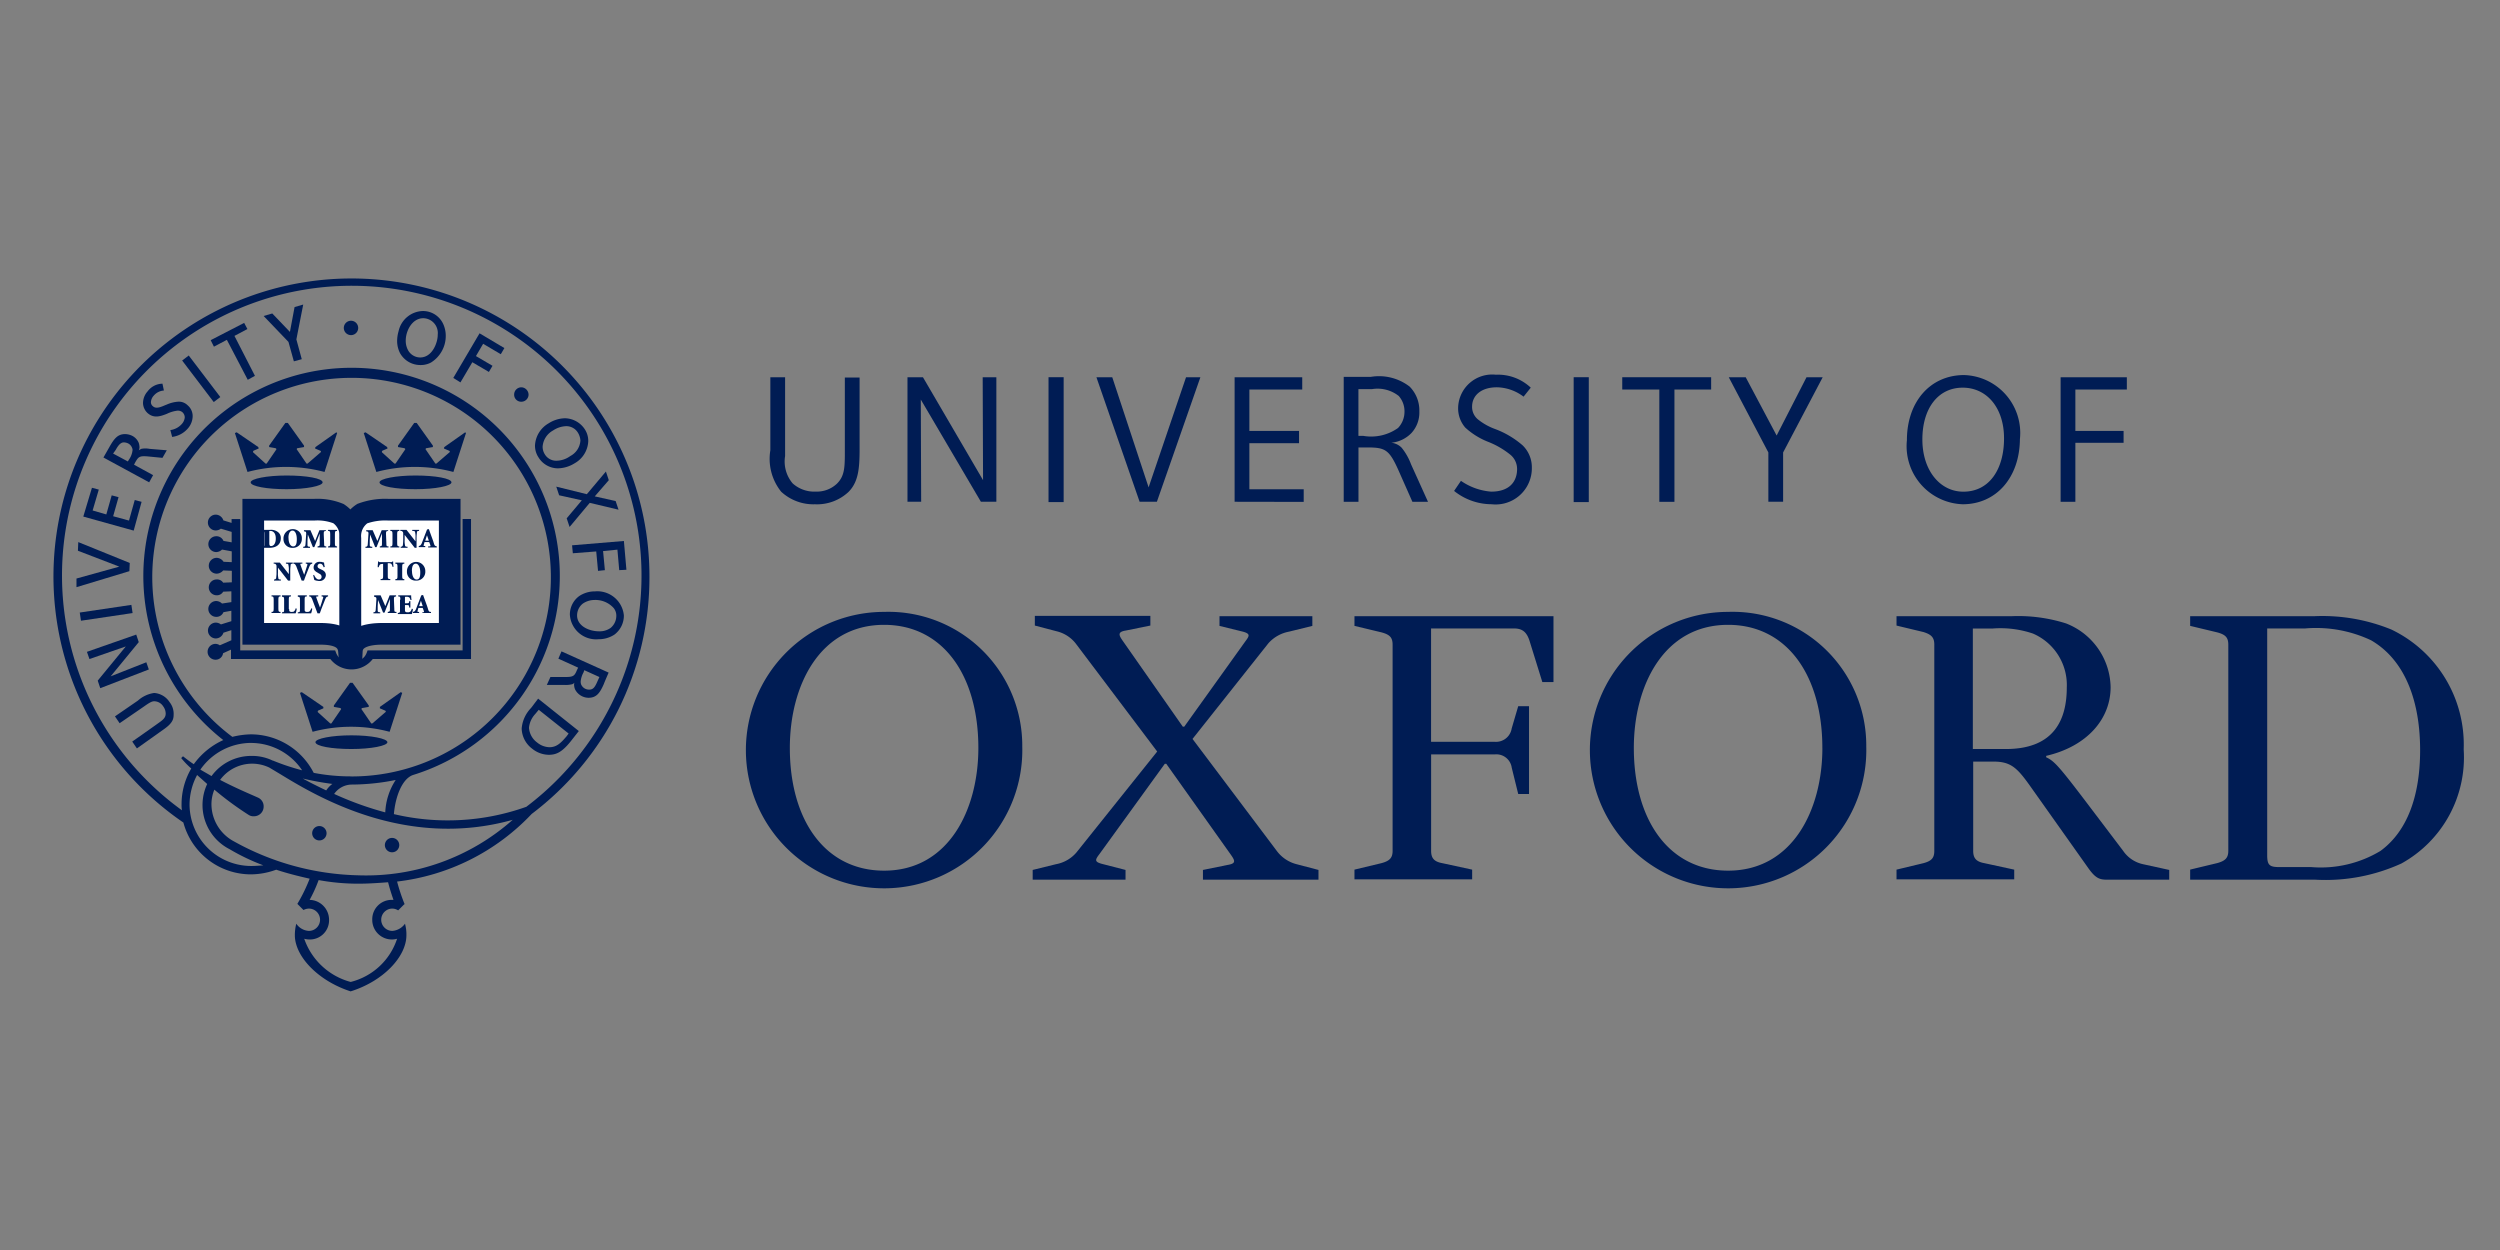 <svg xmlns="http://www.w3.org/2000/svg" xmlns:xlink="http://www.w3.org/1999/xlink" width="122" height="61" viewBox="0 0 122 61">
  <rect x="0" y="0" width="122" height="61" fill="#808080" stroke="none"/>
  <defs>
    <clipPath id="clip-path">
      <rect id="Rectangle_2645" data-name="Rectangle 2645" width="122" height="61" transform="translate(-18499 -12349)" fill="#fff" stroke="#707070" stroke-width="1" opacity="0.497"/>
    </clipPath>
  </defs>
  <g id="Mask_Group_102" data-name="Mask Group 102" transform="translate(18499 12349)" clip-path="url(#clip-path)">
    <g id="Group_7202" data-name="Group 7202" transform="translate(293.621 -2519.295)">
      <path id="Path_35490" data-name="Path 35490" d="M118.342,283.605a1.309,1.309,0,0,0-.58-1.212,2.756,2.756,0,0,0-1.159-.193h-3v6.059h3.267c.755,0,1.352.176,1.405.843h.07Z" transform="translate(-18893.865 -10087.033)" fill="#fff"/>
      <path id="Path_35491" data-name="Path 35491" d="M118.342,283.605a1.309,1.309,0,0,0-.58-1.212,2.756,2.756,0,0,0-1.159-.193h-3v6.059h3.267c.755,0,1.352.176,1.405.843h.07Z" transform="translate(-18893.865 -10087.033)" fill="none" stroke="#001c54" stroke-miterlimit="3.864" stroke-width="1.057"/>
      <path id="Path_35492" data-name="Path 35492" d="M140.6,283.605a1.309,1.309,0,0,1,.58-1.212,3.266,3.266,0,0,1,1.247-.193h3.021v6.059h-3.284c-.755,0-1.458.176-1.493.843h-.07Z" transform="translate(-18916.123 -10087.033)" fill="#fff"/>
      <path id="Path_35493" data-name="Path 35493" d="M140.6,283.605a1.309,1.309,0,0,1,.58-1.212,3.266,3.266,0,0,1,1.247-.193h3.021v6.059h-3.284c-.755,0-1.458.176-1.493.843h-.07Z" transform="translate(-18916.123 -10087.033)" fill="none" stroke="#001c54" stroke-miterlimit="3.864" stroke-width="1.057"/>
      <path id="Path_35494" data-name="Path 35494" d="M113.352,283.811v6.411h-4.637l-.053.141c-.088.193-.228.386-.738.386s-.65-.193-.738-.386l-.053-.141H102.5v-6.411h-.422V284l-.4-.123a.4.4,0,0,0-.369-.281.386.386,0,1,0,0,.773.42.42,0,0,0,.246-.088l.527.158v.509l-.4-.07a.367.367,0,0,0-.351-.228.386.386,0,1,0,0,.773.414.414,0,0,0,.281-.123l.474.088v.527l-.4-.018a.416.416,0,0,0-.334-.193.386.386,0,1,0,0,.773.427.427,0,0,0,.316-.158l.422.018v.562l-.422.018a.355.355,0,0,0-.316-.158.386.386,0,1,0,0,.773.348.348,0,0,0,.316-.176l.4-.018v.527l-.457.07a.414.414,0,0,0-.281-.123.386.386,0,1,0,0,.773.367.367,0,0,0,.351-.228l.386-.07v.509l-.509.158a.42.42,0,0,0-.246-.088.386.386,0,1,0,0,.773.4.4,0,0,0,.369-.281l.386-.123v.492l-.562.246a.376.376,0,0,0-.211-.07.386.386,0,0,0,0,.773.364.364,0,0,0,.369-.316l.386-.176v.457h4.847a1.309,1.309,0,0,0,2.072,0h4.795v-6.832h-.4Z" transform="translate(-18883.398 -10088.187)" fill="#001c54"/>
      <path id="Path_35495" data-name="Path 35495" d="M114.656,272.7c-.966,0-1.756.158-1.756.334,0,.193.79.334,1.756.334s1.756-.158,1.756-.334C116.413,272.841,115.64,272.7,114.656,272.7Z" transform="translate(-18893.289 -10079.2)" fill="#001c54"/>
      <path id="Path_35496" data-name="Path 35496" d="M113.453,258.557l-1.019.72-.018.07.246.105c.053.018.053.07.018.088l-.632.544H112l-.457-.667a.049.049,0,0,1,.035-.088l.3-.053v-.07l-.79-1.106h-.123l-.79,1.106v.07l.3.053c.053.018.07.053.035.088l-.457.667h-.053l-.6-.544c-.018-.018-.018-.053.018-.088l.246-.105-.018-.07-1.054-.72-.088.035.615,1.9a7.3,7.3,0,0,1,3.759,0l.615-1.9Z" transform="translate(-18889.662 -10067.165)" fill="#001c54"/>
      <path id="Path_35497" data-name="Path 35497" d="M132.656,344.9c-.966,0-1.756.158-1.756.334,0,.193.79.334,1.756.334s1.756-.158,1.756-.334C134.4,345.058,133.622,344.9,132.656,344.9Z" transform="translate(-18908.127 -10138.721)" fill="#001c54"/>
      <path id="Path_35498" data-name="Path 35498" d="M131.518,330.757l-1.019.72v.07l.246.105c.053.018.053.07.018.088l-.632.544h-.053l-.457-.667a.049.049,0,0,1,.035-.088l.3-.053v-.07l-.79-1.106h-.123l-.79,1.106v.07l.3.053c.053.018.07.053.035.088l-.457.667h-.053l-.6-.544a.061.061,0,0,1,.018-.088l.246-.105v-.07l-1.054-.72-.088.035.615,1.9a7.3,7.3,0,0,1,3.759,0l.615-1.9Z" transform="translate(-18904.582 -10126.685)" fill="#001c54"/>
      <path id="Path_35499" data-name="Path 35499" d="M150.456,272.7c-.966,0-1.756.158-1.756.334,0,.193.79.334,1.756.334s1.756-.158,1.756-.334C152.213,272.841,151.422,272.7,150.456,272.7Z" transform="translate(-18922.801 -10079.2)" fill="#001c54"/>
      <path id="Path_35500" data-name="Path 35500" d="M149.253,258.557l-1.019.72-.018.07.246.105c.053.018.053.07.018.088l-.632.544H147.8l-.457-.667a.049.049,0,0,1,.035-.088l.3-.053v-.07l-.79-1.106h-.123l-.79,1.106v.07l.3.053c.053.018.07.053.035.088l-.457.667h-.053l-.6-.544c-.018-.018-.018-.053.018-.088l.246-.105-.018-.07-1.054-.72-.088.035.615,1.9a7.3,7.3,0,0,1,3.759,0l.615-1.9Z" transform="translate(-18919.174 -10067.165)" fill="#001c54"/>
      <path id="Path_35501" data-name="Path 35501" d="M116.5,287.8a.539.539,0,0,1,.386.123.354.354,0,0,1,.123.281c0,.334-.246.474-.562.474H116.1v-.053c.105,0,.105-.018.105-.158v-.457c0-.141-.018-.158-.105-.158V287.8Zm-.053.65c0,.123.035.141.088.141.123,0,.228-.123.228-.369,0-.281-.141-.369-.263-.369-.035,0-.053,0-.053.018v.58Z" transform="translate(-18895.926 -10091.649)" fill="#001c54"/>
      <path id="Path_35502" data-name="Path 35502" d="M122.9,288.057a.433.433,0,0,1-.457.457.424.424,0,0,1-.439-.439.455.455,0,0,1,.457-.474A.439.439,0,0,1,122.9,288.057Zm-.65-.035c0,.246.088.422.228.422.123,0,.176-.105.176-.351,0-.263-.088-.422-.211-.422C122.334,287.67,122.246,287.793,122.246,288.022Z" transform="translate(-18900.791 -10091.484)" fill="#001c54"/>
      <path id="Path_35503" data-name="Path 35503" d="M128.607,287.8v.053c-.105.018-.105.018-.105.158l.018.439c0,.141,0,.158.105.158v.053H128.2v-.053c.105-.018.105-.018.105-.158v-.474h0l-.263.667h-.07l-.246-.615h0l-.018.3v.228c0,.053.035.07.123.07v.053H127.5v-.053c.07,0,.088-.018.105-.07,0-.035.018-.105.018-.228l.018-.263c.018-.176,0-.176-.105-.193v-.053h.316l.228.527.211-.527h.316Z" transform="translate(-18905.324 -10091.649)" fill="#001c54"/>
      <path id="Path_35504" data-name="Path 35504" d="M134.734,288.45c0,.141.018.158.105.158v.053H134.4v-.053c.088,0,.105-.018.105-.158v-.439c0-.141-.018-.158-.105-.158V287.8h.439v.053c-.088,0-.105.018-.105.158Z" transform="translate(-18911.012 -10091.649)" fill="#001c54"/>
      <path id="Path_35505" data-name="Path 35505" d="M120.125,297.778H120l-.492-.632h0v.246a.94.94,0,0,0,.018.263c0,.053.035.07.123.07v.053h-.334v-.053a.1.1,0,0,0,.105-.07c0-.035.018-.123.018-.263v-.246c0-.105,0-.123-.035-.158-.018-.035-.053-.035-.105-.035V296.9h.3l.439.562h0v-.176a.939.939,0,0,0-.018-.263c0-.053-.035-.07-.123-.07V296.9h.334v.053c-.07,0-.105.018-.105.07,0,.035-.018.123-.018.263v.492Z" transform="translate(-18898.564 -10099.15)" fill="#001c54"/>
      <path id="Path_35506" data-name="Path 35506" d="M125.2,297.778c-.088-.246-.211-.562-.263-.7-.053-.105-.07-.123-.141-.123V296.9h.439v.053h-.053c-.053,0-.053.018-.035.07.018.07.123.334.176.474.035-.105.123-.369.141-.439.035-.088.018-.088-.035-.105H125.4V296.9h.316v.053c-.07.018-.088.018-.141.141,0,.018-.176.422-.263.685Z" transform="translate(-18903.1 -10099.15)" fill="#001c54"/>
      <path id="Path_35507" data-name="Path 35507" d="M130.335,297.332c.035.07.105.228.246.228a.125.125,0,0,0,.123-.141c0-.07-.053-.123-.141-.158l-.018-.018c-.105-.053-.228-.123-.228-.263a.278.278,0,0,1,.316-.281.3.3,0,0,1,.123.018c.035,0,.053.018.07.018a1.3,1.3,0,0,0,.035.211l-.053.018c-.035-.088-.07-.176-.176-.176a.12.12,0,0,0-.123.123c0,.07.053.105.141.141l.035.018c.123.053.228.123.228.281a.3.3,0,0,1-.334.281c-.053,0-.105-.018-.141-.018-.035-.018-.07-.018-.088-.035-.018-.07-.035-.141-.053-.228Z" transform="translate(-18907.633 -10098.985)" fill="#001c54"/>
      <path id="Path_35508" data-name="Path 35508" d="M119.034,306.65c0,.141.018.158.105.158v.053H118.7v-.053c.088,0,.105-.018.105-.158v-.439c0-.141-.018-.158-.105-.158V306h.439v.053c-.088,0-.105.018-.105.158Z" transform="translate(-18898.07 -10106.652)" fill="#001c54"/>
      <path id="Path_35509" data-name="Path 35509" d="M121.951,306.667c0,.07,0,.105.035.123a.132.132,0,0,0,.088.018c.035,0,.105,0,.123-.035a.245.245,0,0,0,.07-.141l.053.018a.872.872,0,0,1-.053.228H121.6v-.053c.105,0,.105-.018.105-.158v-.439c0-.141-.018-.158-.105-.158V306h.439v.053c-.088,0-.105.018-.105.158v.457Z" transform="translate(-18900.461 -10106.652)" fill="#001c54"/>
      <path id="Path_35510" data-name="Path 35510" d="M126.334,306.667c0,.07,0,.105.035.123a.132.132,0,0,0,.088.018c.035,0,.105,0,.123-.035a.245.245,0,0,0,.07-.141l.053.018a.872.872,0,0,1-.053.228H126v-.053c.105,0,.105-.018.105-.158v-.439c0-.141-.018-.158-.105-.158V306h.439v.053c-.088,0-.105.018-.105.158Z" transform="translate(-18904.088 -10106.652)" fill="#001c54"/>
      <path id="Path_35511" data-name="Path 35511" d="M129.6,306.878c-.088-.246-.211-.562-.263-.7-.053-.105-.07-.123-.141-.123V306h.439v.053h-.053c-.053,0-.053.018-.035.07.018.07.123.334.176.474.035-.105.123-.369.14-.439.035-.088.018-.088-.035-.105H129.8V306h.316v.053c-.07.018-.088.018-.141.141,0,.018-.176.422-.263.685Z" transform="translate(-18906.727 -10106.652)" fill="#001c54"/>
      <path id="Path_35512" data-name="Path 35512" d="M145.907,287.8v.053c-.105.018-.105.018-.105.158l.018.439c0,.141,0,.158.105.158v.053H145.5v-.053c.105-.018.105-.018.105-.158v-.474h0l-.263.667h-.07l-.246-.615h0l-.018.3v.228c0,.053.035.07.123.07v.053H144.8v-.053c.07,0,.088-.018.105-.07,0-.035.018-.105.018-.228l.018-.263c.018-.176,0-.176-.105-.193v-.053h.316l.228.527.211-.527h.316Z" transform="translate(-18919.586 -10091.649)" fill="#001c54"/>
      <path id="Path_35513" data-name="Path 35513" d="M152.034,288.45c0,.141.018.158.105.158v.053H151.7v-.053c.088,0,.105-.018.105-.158v-.439c0-.141-.018-.158-.105-.158V287.8h.439v.053c-.088,0-.105.018-.105.158Z" transform="translate(-18925.273 -10091.649)" fill="#001c54"/>
      <path id="Path_35514" data-name="Path 35514" d="M155.325,288.678H155.2l-.492-.632h0v.246a.939.939,0,0,0,.018.263c0,.053.035.07.123.07v.053h-.334v-.053a.1.1,0,0,0,.105-.07,2.5,2.5,0,0,0,.018-.263v-.246c0-.105,0-.123-.035-.158-.018-.035-.053-.035-.105-.035V287.8h.3l.439.562h0v-.176a.939.939,0,0,0-.018-.263c0-.053-.035-.07-.141-.07V287.8h.334v.053c-.07,0-.105.018-.105.07,0,.035-.018.123-.018.263v.492Z" transform="translate(-18927.582 -10091.649)" fill="#001c54"/>
      <path id="Path_35515" data-name="Path 35515" d="M160.092,288.443h.035c.053,0,.053-.018.035-.07l-.053-.141h-.228l-.035.123c-.018.053-.018.07.035.07h.035v.053H159.6v-.053c.07-.018.088-.018.141-.123l.263-.685.088-.018.088.246c.053.158.123.316.158.457.035.123.07.123.141.141v.053h-.422v-.053Zm-.176-.281h.176L160,287.9h0Z" transform="translate(-18931.785 -10091.484)" fill="#001c54"/>
      <path id="Path_35516" data-name="Path 35516" d="M148.692,297.3c0,.141.018.158.123.158v.053h-.474v-.053c.105,0,.123-.018.123-.158v-.58h-.018c-.088,0-.123.018-.141.035a.271.271,0,0,0-.053.123H148.2c0-.105.018-.211.018-.281h.035c.018.035.035.035.07.035h.527c.035,0,.035,0,.07-.035h.035a1.517,1.517,0,0,0,.018.263h-.053a.277.277,0,0,0-.053-.141.2.2,0,0,0-.123-.035h-.053Z" transform="translate(-18922.389 -10098.904)" fill="#001c54"/>
      <path id="Path_35517" data-name="Path 35517" d="M153.434,297.55c0,.141.018.158.105.158v.053H153.1v-.053c.088,0,.105-.018.105-.158v-.439c0-.141-.018-.158-.105-.158V296.9h.439v.053c-.088,0-.105.018-.105.158Z" transform="translate(-18926.428 -10099.15)" fill="#001c54"/>
      <path id="Path_35518" data-name="Path 35518" d="M157.2,297.157a.433.433,0,0,1-.457.457.424.424,0,0,1-.439-.439.455.455,0,0,1,.457-.474A.45.45,0,0,1,157.2,297.157Zm-.65-.018c0,.246.088.422.228.422.123,0,.176-.105.176-.351,0-.263-.105-.422-.211-.422C156.616,296.788,156.546,296.893,156.546,297.139Z" transform="translate(-18929.066 -10098.985)" fill="#001c54"/>
      <path id="Path_35519" data-name="Path 35519" d="M148.106,306v.053c-.105.018-.105.018-.105.158l.018.439c0,.141,0,.158.105.158v.053H147.7v-.053c.105-.018.105-.018.105-.158v-.474h0l-.263.667h-.07l-.246-.615h0l-.018.3v.228c0,.053.035.07.123.07v.053H147v-.053c.07,0,.088-.018.105-.07,0-.035.018-.105.018-.228l.018-.263c.018-.176,0-.176-.105-.193V306h.316l.228.527.211-.527Z" transform="translate(-18921.398 -10106.652)" fill="#001c54"/>
      <path id="Path_35520" data-name="Path 35520" d="M153.923,306.211c0-.141-.018-.158-.105-.158V306h.632a1.488,1.488,0,0,0,.018.228h-.053a.272.272,0,0,0-.053-.123.227.227,0,0,0-.141-.035H154.2c-.053,0-.053,0-.053.053v.263h.07c.123,0,.123,0,.141-.105h.053v.316h-.053c-.018-.123-.018-.123-.141-.123h-.07v.211c0,.07,0,.105.035.123a.132.132,0,0,0,.088.018.189.189,0,0,0,.141-.035.337.337,0,0,0,.07-.141l.053.018a.856.856,0,0,1-.053.246H153.8v-.053c.105-.018.105-.018.105-.158v-.492Z" transform="translate(-18927.006 -10106.652)" fill="#001c54"/>
      <path id="Path_35521" data-name="Path 35521" d="M158.457,306.743h.035c.053,0,.053-.018.035-.07l-.053-.14h-.211l-.035.123c-.018.053-.018.07.035.07h.035v.053H158v-.053c.07-.018.088-.018.141-.123l.263-.685.088-.018.088.246c.053.158.123.316.158.457.035.123.07.123.141.123v.053h-.422Zm-.158-.3h.176l-.088-.263h0Z" transform="translate(-18930.467 -10106.57)" fill="#001c54"/>
      <path id="Path_35522" data-name="Path 35522" d="M130.7,370.451a.351.351,0,1,1-.351-.351A.352.352,0,0,1,130.7,370.451Z" transform="translate(-18907.385 -10159.494)" fill="#001c54"/>
      <path id="Path_35523" data-name="Path 35523" d="M150.9,373.751a.351.351,0,1,1-.351-.351A.352.352,0,0,1,150.9,373.751Z" transform="translate(-18924.037 -10162.215)" fill="#001c54"/>
      <path id="Path_35524" data-name="Path 35524" d="M139.5,230.051a.351.351,0,1,1-.351-.351A.352.352,0,0,1,139.5,230.051Z" transform="translate(-18914.641 -10043.753)" fill="#001c54"/>
      <path id="Path_35525" data-name="Path 35525" d="M186.8,248.569a.353.353,0,0,1-.369.334.342.342,0,0,1-.334-.369.353.353,0,0,1,.369-.334A.365.365,0,0,1,186.8,248.569Z" transform="translate(-18953.627 -10059.004)" fill="#001c54"/>
      <path id="Path_35526" data-name="Path 35526" d="M77.87,333.557a.915.915,0,0,1,.193.615c0,.246-.088.439-.527.738l-1.265.9-.228-.334s1.3-.913,1.317-.931c.228-.158.316-.263.316-.439a.609.609,0,0,0-.123-.351.524.524,0,0,0-.439-.246c-.123,0-.263.088-.509.263l-1.177.808-.228-.334,1.124-.773a1.493,1.493,0,0,1,.79-.369A.977.977,0,0,1,77.87,333.557Z" transform="translate(-18862.211 -10128.992)" fill="#001c54"/>
      <path id="Path_35527" data-name="Path 35527" d="M67.4,317.743l2.406-.843.123.369-1.37,1.668,1.739-.685.123.351-2.371.913-.123-.369,1.37-1.668-1.774.615Z" transform="translate(-18855.779 -10115.638)" fill="#001c54"/>
      <rect id="Rectangle_2378" data-name="Rectangle 2378" width="2.547" height="0.404" transform="translate(-18788.729 -9799.813) rotate(-8.447)" fill="#001c54"/>
      <path id="Path_35528" data-name="Path 35528" d="M64.57,291.622l.018-.422,2.512,1.019-.018.4L64.5,293.4v-.422l2.09-.58Z" transform="translate(-18853.389 -10094.451)" fill="#001c54"/>
      <path id="Path_35529" data-name="Path 35529" d="M73.054,261.2c-.351,0-.527.211-.755.615l-.3.527,2.231,1.212.193-.351-.931-.509.053-.105c.158-.281.211-.334.615-.3l.72.07.211-.369-.843-.07a1.024,1.024,0,0,0-.4,0,1,1,0,0,0-.123.07.414.414,0,0,0,.035-.141.882.882,0,0,0-.035-.211.675.675,0,0,0-.316-.351A.8.8,0,0,0,73.054,261.2Zm-.457.773c.141-.263.263-.369.4-.369a.53.53,0,0,1,.211.053.4.4,0,0,1,.193.228.223.223,0,0,1,.018.105.987.987,0,0,1-.176.457l-.053.088-.72-.386Z" transform="translate(-18859.572 -10069.721)" fill="#001c54"/>
      <rect id="Rectangle_2379" data-name="Rectangle 2379" width="0.404" height="2.547" transform="matrix(0.796, -0.605, 0.605, 0.796, -18783.732, -9812.112)" fill="#001c54"/>
      <path id="Path_35530" data-name="Path 35530" d="M101.8,231.143l1.633-.843.158.3-.632.334,1,1.95-.351.193-1.019-1.95-.632.334Z" transform="translate(-18884.139 -10044.248)" fill="#001c54"/>
      <path id="Path_35531" data-name="Path 35531" d="M118.01,225.323l.422-.123-.334,1.7.263.966-.386.105-.263-.948-1.212-1.265.422-.123.861.9Z" transform="translate(-18896.256 -10040.043)" fill="#001c54"/>
      <path id="Path_35532" data-name="Path 35532" d="M169.2,235.378l1.282-2.178,1.212.72-.176.3-.861-.509-.351.6.808.474-.176.3-.808-.474-.58.984Z" transform="translate(-18939.701 -10046.639)" fill="#001c54"/>
      <path id="Path_35533" data-name="Path 35533" d="M199.293,272.706l.931-1.106.141.422-.685.79,1.019.228.141.422-1.405-.334-.984,1.177-.141-.422.738-.878-1.106-.246-.141-.422Z" transform="translate(-18963.277 -10078.294)" fill="#001c54"/>
      <path id="Path_35534" data-name="Path 35534" d="M202.2,291.111l2.529-.211.123,1.405-.351.018-.088-1-.7.07.088.931-.334.035-.088-.948-1.142.088Z" transform="translate(-18966.904 -10094.205)" fill="#001c54"/>
      <path id="Path_35535" data-name="Path 35535" d="M202.829,304.9a1.384,1.384,0,0,0-.773.228,1.114,1.114,0,0,0-.457.913,1.282,1.282,0,0,0,1.405,1.194,1.384,1.384,0,0,0,.773-.228,1.16,1.16,0,0,0,.457-.931A1.3,1.3,0,0,0,202.829,304.9Zm.193,1.949c-.492,0-1.071-.263-1.071-.773a.733.733,0,0,1,.281-.58,1.015,1.015,0,0,1,.562-.176,1.2,1.2,0,0,1,.948.4.6.6,0,0,1,.123.386.764.764,0,0,1-.281.58A.926.926,0,0,1,203.023,306.849Z" transform="translate(-18966.41 -10105.746)" fill="#001c54"/>
      <path id="Path_35536" data-name="Path 35536" d="M193.358,256.8a1.539,1.539,0,0,0-.79.246,1.324,1.324,0,0,0-.667,1.071,1.034,1.034,0,0,0,.176.6,1.115,1.115,0,0,0,.948.527,1.6,1.6,0,0,0,.808-.246,1.3,1.3,0,0,0,.667-1.071,1.034,1.034,0,0,0-.176-.6A1.187,1.187,0,0,0,193.358,256.8Zm-.4,2.072a.644.644,0,0,1-.58-.316.691.691,0,0,1-.105-.369.977.977,0,0,1,.509-.79,1.226,1.226,0,0,1,.632-.211.661.661,0,0,1,.58.316.83.83,0,0,1,.123.386.919.919,0,0,1-.492.755A1.174,1.174,0,0,1,192.954,258.872Z" transform="translate(-18958.414 -10066.094)" fill="#001c54"/>
      <path id="Path_35537" data-name="Path 35537" d="M154.847,227a1.248,1.248,0,0,0-1.177.984,1.763,1.763,0,0,0-.07.422,1.311,1.311,0,0,0,.141.65,1.134,1.134,0,0,0,.984.58,1.061,1.061,0,0,0,.527-.123,1.529,1.529,0,0,0,.72-1.3,1.378,1.378,0,0,0-.141-.615A1.086,1.086,0,0,0,154.847,227Zm-.123,2.266a.677.677,0,0,1-.6-.369.973.973,0,0,1-.105-.457c0-.457.3-1.089.861-1.089a.723.723,0,0,1,.7.808C155.585,228.528,155.321,229.266,154.724,229.266Z" transform="translate(-18926.84 -10041.527)" fill="#001c54"/>
      <path id="Path_35538" data-name="Path 35538" d="M68.912,276.7l.334.088-.386,1.405-2.459-.685.422-1.405.334.088-.3,1.019.667.193.263-.931.334.088-.263.931.773.211Z" transform="translate(-18854.957 -10082.004)" fill="#001c54"/>
      <path id="Path_35539" data-name="Path 35539" d="M83.228,247.565a.919.919,0,0,1,.72-.369l.07.334a.7.7,0,0,0-.492.246.509.509,0,0,0-.141.316.25.25,0,0,0,.105.211c.176.158.474-.018.667-.088a1.645,1.645,0,0,1,.562-.141.6.6,0,0,1,.457.176.688.688,0,0,1,.246.544.936.936,0,0,1-.246.6,1.215,1.215,0,0,1-.755.4l-.088-.334a.907.907,0,0,0,.562-.3.553.553,0,0,0,.141-.316.339.339,0,0,0-.123-.263.353.353,0,0,0-.228-.07,1.628,1.628,0,0,0-.527.158c-.316.123-.632.228-.931-.035a.683.683,0,0,1-.228-.492A.869.869,0,0,1,83.228,247.565Z" transform="translate(-18868.641 -10058.177)" fill="#001c54"/>
      <path id="Path_35540" data-name="Path 35540" d="M195.762,321.951l.966.439-.053.105c-.123.3-.176.351-.58.351h-.72l-.176.386h.843a1.323,1.323,0,0,0,.4-.035.368.368,0,0,0,.105-.07c0,.018-.018.035-.018.07a.642.642,0,0,0,.053.263.75.75,0,0,0,.65.4c.4,0,.562-.246.755-.685,0-.018.228-.544.228-.544l-2.3-1.036Zm1.493,1.51a.417.417,0,0,1-.386-.263.437.437,0,0,1-.018-.141,1.158,1.158,0,0,1,.141-.439l.035-.105.738.334-.088.193C197.536,323.374,197.448,323.462,197.255,323.462Z" transform="translate(-18961.135 -10119.513)" fill="#001c54"/>
      <path id="Path_35541" data-name="Path 35541" d="M188.657,335.157a1.631,1.631,0,0,0-.457,1,1.27,1.27,0,0,0,.509.984,1.314,1.314,0,0,0,.808.3c.351,0,.632-.105,1.071-.65l.4-.509-1.985-1.581Zm.9,1.914a.984.984,0,0,1-.6-.228.969.969,0,0,1-.4-.72,1.136,1.136,0,0,1,.3-.667l.176-.211,1.458,1.159-.105.141C190.1,336.878,189.9,337.071,189.552,337.071Z" transform="translate(-18955.363 -10130.312)" fill="#001c54"/>
      <path id="Path_35542" data-name="Path 35542" d="M87.185,232.625a14.542,14.542,0,1,0-22.744,12,3.414,3.414,0,0,0,3.3,2.529,3.633,3.633,0,0,0,1.229-.228c.527.176,1.089.316,1.633.439a7.986,7.986,0,0,1-.6,1.229h0l.3.3a.582.582,0,0,1,.263-.07.544.544,0,1,1,0,1.089.793.793,0,0,1-.615-.351,2.267,2.267,0,0,0-.07.562c0,1.036,1.142,2.231,2.722,2.74,1.581-.492,2.722-1.686,2.722-2.74a1.944,1.944,0,0,0-.07-.562.833.833,0,0,1-.615.351.544.544,0,1,1,0-1.089.531.531,0,0,1,.281.088l.3-.3h.018a9.062,9.062,0,0,1-.369-1.107,10.747,10.747,0,0,0,6.569-3.3h0A14.465,14.465,0,0,0,87.185,232.625ZM67.742,246.745a3.013,3.013,0,0,1-3-3,3.077,3.077,0,0,1,.369-1.44c.158.141.316.281.492.439a2.418,2.418,0,0,0,1.089,3.179,10.268,10.268,0,0,0,1.651.79C68.146,246.728,67.953,246.745,67.742,246.745Zm4.9-4.373A9.367,9.367,0,0,1,70.8,242.2a3.452,3.452,0,0,0-3.056-1.879,3.947,3.947,0,0,0-.913.123,9.726,9.726,0,1,1,5.813,1.932Zm2.16.176a3.125,3.125,0,0,0-.509,1.581,15.821,15.821,0,0,1-2.494-.9,1.056,1.056,0,0,1,.843-.457A10.994,10.994,0,0,0,74.8,242.548Zm-3.091.193a1.259,1.259,0,0,0-.3.316c-.369-.176-.825-.4-1.142-.58A13.791,13.791,0,0,0,71.711,242.741Zm-3.969-2a3,3,0,0,1,2.494,1.335,11.261,11.261,0,0,1-1.423-.474H68.8a2.3,2.3,0,0,0-1.036-.228,2.4,2.4,0,0,0-1.95.984c-.176-.105-.369-.211-.544-.316A3.03,3.03,0,0,1,67.742,240.739Zm6.9,7.658a.946.946,0,0,0-.984.966.956.956,0,0,0,.984.966.889.889,0,0,0,.228-.035,3.193,3.193,0,0,1-2.266,2.108,3.3,3.3,0,0,1-2.266-2.108,1.027,1.027,0,0,0,.228.035.936.936,0,0,0,.984-.966.971.971,0,0,0-.948-.966,6.984,6.984,0,0,0,.439-.966,10.674,10.674,0,0,0,1.932.176c.509,0,.984-.035,1.458-.07.07.281.158.562.263.861ZM72.976,247.2a13.045,13.045,0,0,1-6.059-1.651,2.065,2.065,0,0,1-1.106-1.809,1.879,1.879,0,0,1,.141-.72,15.533,15.533,0,0,0,1.669,1.229.423.423,0,0,0,.263.07.472.472,0,0,0,.474-.474.463.463,0,0,0-.281-.439c-.351-.158-1.071-.457-1.844-.861a1.939,1.939,0,0,1,2.406-.6l.527.316c1.7,1.036,6.077,3.706,11.346,2.231A10.78,10.78,0,0,1,72.976,247.2Zm8.184-3.337a11.425,11.425,0,0,1-6.446.351c.07-.843.4-1.739.948-1.914a10.162,10.162,0,1,0-9.273-1.7,3.622,3.622,0,0,0-1.44,1.177c-.193-.123-.369-.263-.527-.386l-.088.088a4.21,4.21,0,0,0,.492.509,3.438,3.438,0,0,0-.474,1.739,1.7,1.7,0,0,0,.018.3,14.14,14.14,0,1,1,16.79-.158Z" transform="translate(-18848.113 -10034.19)" fill="#001c54"/>
      <path id="Path_35647" data-name="Path 35647" d="M263.989,317.168a6.745,6.745,0,1,1-6.744-6.569A6.534,6.534,0,0,1,263.989,317.168Zm-2.143.07c0-3.53-1.721-6.007-4.6-6.007-3.144,0-4.6,2.968-4.6,6.007,0,3.53,1.721,5.989,4.6,5.989C260.388,323.228,261.846,320.259,261.846,317.238Z" transform="translate(-19006.723 -10110.444)" fill="#001c54"/>
      <path id="Path_35648" data-name="Path 35648" d="M498.488,317.168a6.745,6.745,0,1,1-6.744-6.569A6.524,6.524,0,0,1,498.488,317.168Zm-2.143.07c0-3.53-1.721-6.007-4.6-6.007-3.144,0-4.6,2.968-4.6,6.007,0,3.53,1.721,5.989,4.6,5.989C494.888,323.228,496.346,320.259,496.346,317.238Z" transform="translate(-19200.035 -10110.444)" fill="#001c54"/>
      <path id="Path_35649" data-name="Path 35649" d="M573.941,318.281h1.6c2.424,0,2.968-1.528,2.968-3a2.732,2.732,0,0,0-1.651-2.634,4.921,4.921,0,0,0-1.967-.246h-.966v5.884Zm2.968,2.072c-.755-1.071-1.036-1.458-1.967-1.458h-1v4.356c0,.351.141.527.544.6l1.458.316v.474H570.2v-.474l1.317-.316c.386-.105.527-.246.527-.6V313.188c0-.351-.14-.492-.527-.615l-1.317-.316V311.8h5.6a7.716,7.716,0,0,1,2.67.351,3.4,3.4,0,0,1,2.178,3.109c0,1.581-1.177,2.9-3.144,3.355v.07c.386.176.615.421,2,2.248l1.756,2.318a1.576,1.576,0,0,0,.966.65l1.282.281v.474h-3.074c-.351,0-.544-.105-.861-.544Z" transform="translate(-19270.271 -10111.434)" fill="#001c54"/>
      <path id="Path_35650" data-name="Path 35650" d="M427.591,316.191h.527v4.285h-.527l-.316-1.282a.757.757,0,0,0-.825-.65h-3.109v4.707c0,.351.141.527.544.6l1.458.316v.474H419.6v-.474l1.317-.316c.386-.105.544-.246.544-.6V313.188c0-.351-.141-.492-.544-.6l-1.317-.316V311.8h9.712v3.214h-.544l-.6-1.932c-.141-.492-.351-.685-.79-.685h-4.04v5.532h3.109a.774.774,0,0,0,.825-.65Z" transform="translate(-19146.123 -10111.434)" fill="#001c54"/>
      <path id="Path_35651" data-name="Path 35651" d="M651.8,324.639v-.474l1.317-.316c.386-.105.544-.246.544-.6V313.188c0-.351-.14-.492-.544-.6l-1.317-.316V311.8h6.042a8.9,8.9,0,0,1,3.776.65,6.228,6.228,0,0,1,3.53,5.849,5.915,5.915,0,0,1-3.038,5.568,8.916,8.916,0,0,1-4.215.79H651.8Zm3.759-12.242v11.065c0,.474.105.58.58.58H657.7a5.638,5.638,0,0,0,3.39-.79c1.317-.966,1.932-2.7,1.932-4.918,0-2.178-.615-4.321-2.389-5.357a6.285,6.285,0,0,0-3.214-.58Z" transform="translate(-19337.541 -10111.434)" fill="#001c54"/>
      <path id="Path_35652" data-name="Path 35652" d="M334.731,324.1v.474H330.2V324.1l1.142-.281a1.715,1.715,0,0,0,1-.58l3.934-4.918-3.934-5.216a1.679,1.679,0,0,0-.966-.65l-1.071-.281V311.7h5.638v.474l-1.212.246c-.422.07-.316.246-.105.544l2.9,4.145h.07l2.968-4.145c.211-.281.281-.386-.105-.492l-1.142-.281v-.474h4.531v.474l-1.142.281a1.787,1.787,0,0,0-1,.562L338,317.707l4.11,5.462a1.737,1.737,0,0,0,.966.65l1.071.281v.474h-5.638V324.1l1.212-.246c.422-.07.351-.211.141-.509l-3.144-4.426h-.07l-3.179,4.391c-.211.281-.281.386.105.492Z" transform="translate(-19072.426 -10111.352)" fill="#001c54"/>
      <path id="Path_35653" data-name="Path 35653" d="M261.109,251a2.244,2.244,0,0,1-1.633.6,2.312,2.312,0,0,1-1.651-.615,2.561,2.561,0,0,1-.527-2.02V245.4h.72v3.846a1.653,1.653,0,0,0,.369,1.335,1.572,1.572,0,0,0,1.124.4,1.432,1.432,0,0,0,1.036-.386c.422-.422.386-.878.386-1.967v-3.214h.72v3.038C261.654,249.58,261.689,250.423,261.109,251Z" transform="translate(-19012.326 -10056.696)" fill="#001c54"/>
      <path id="Path_35654" data-name="Path 35654" d="M298.983,251.477l-2.933-4.988.018,4.988H295.4V245.4h.755l2.933,5.023-.018-5.023h.667v6.077Z" transform="translate(-19043.736 -10056.696)" fill="#001c54"/>
      <rect id="Rectangle_2384" data-name="Rectangle 2384" width="0.738" height="6.094" transform="translate(-18741.453 -9811.297)" fill="#001c54"/>
      <path id="Path_35655" data-name="Path 35655" d="M350.851,251.477h-.843L347.9,245.4h.773l1.774,5.374,1.827-5.374h.7Z" transform="translate(-19087.016 -10056.696)" fill="#001c54"/>
      <path id="Path_35656" data-name="Path 35656" d="M386.3,251.477V245.4h3.3v.6H387.02v2.02h2.424v.6H387.02v2.248h2.652v.615Z" transform="translate(-19118.672 -10056.696)" fill="#001c54"/>
      <path id="Path_35657" data-name="Path 35657" d="M419.287,246.231a1.669,1.669,0,0,0-1.3-.334h-.667v2.283h.246a2.259,2.259,0,0,0,1.686-.386,1.146,1.146,0,0,0,.316-.79A1.123,1.123,0,0,0,419.287,246.231Zm.667,5.164-.7-1.581c-.439-.966-.632-1.071-1.51-1.071h-.422v2.652h-.72V245.3h1.317a2.443,2.443,0,0,1,1.9.474,1.654,1.654,0,0,1,.474,1.212,1.474,1.474,0,0,1-.386,1.054,1.584,1.584,0,0,1-.984.474.825.825,0,0,1,.509.246,2.9,2.9,0,0,1,.457.808l.826,1.827Z" transform="translate(-19143.65 -10056.613)" fill="#001c54"/>
      <rect id="Rectangle_2385" data-name="Rectangle 2385" width="0.738" height="6.094" transform="translate(-18715.826 -9811.297)" fill="#001c54"/>
      <path id="Path_35658" data-name="Path 35658" d="M496.547,246v5.48h-.738V246H494v-.6h4.338v.6Z" transform="translate(-19207.455 -10056.696)" fill="#001c54"/>
      <path id="Path_35659" data-name="Path 35659" d="M526.252,249.071v2.406h-.72v-2.406L523.6,245.4h.826l1.51,2.845,1.458-2.845h.79Z" transform="translate(-19231.857 -10056.696)" fill="#001c54"/>
      <path id="Path_35660" data-name="Path 35660" d="M575.822,245.415c-1.194,0-1.967,1-1.967,2.529,0,1.51.861,2.547,2,2.547,1.264,0,1.985-1.089,1.985-2.6C577.842,246.4,577,245.415,575.822,245.415Zm0,5.69a2.837,2.837,0,0,1-2.722-3.126c0-1.879,1.142-3.179,2.793-3.179a2.827,2.827,0,0,1,2.722,3.126C578.6,249.806,577.456,251.105,575.822,251.105Z" transform="translate(-19272.664 -10056.202)" fill="#001c54"/>
      <path id="Path_35661" data-name="Path 35661" d="M616.52,246v2.02h2.353v.58H616.52v2.88h-.72V245.4h3.232v.6Z" transform="translate(-19307.863 -10056.696)" fill="#001c54"/>
      <path id="Path_35662" data-name="Path 35662" d="M447.493,246.3a1.663,1.663,0,0,1,1.844-1.6,2.328,2.328,0,0,1,1.7.632l-.351.439a2.22,2.22,0,0,0-1.3-.457c-.773,0-1.212.4-1.212.948a.786.786,0,0,0,.281.615,2.945,2.945,0,0,0,.843.474,4.386,4.386,0,0,1,1.335.79,1.489,1.489,0,0,1,.457,1.089,1.767,1.767,0,0,1-1.967,1.791,2.929,2.929,0,0,1-1.827-.65l.334-.492a2.986,2.986,0,0,0,1.475.527c.913,0,1.265-.509,1.265-1.106a.9.9,0,0,0-.316-.685,4.105,4.105,0,0,0-1.124-.65,3.594,3.594,0,0,1-1.089-.685A1.432,1.432,0,0,1,447.493,246.3Z" transform="translate(-19168.957 -10056.119)" fill="#001c54"/>
    </g>
  </g>
</svg>
